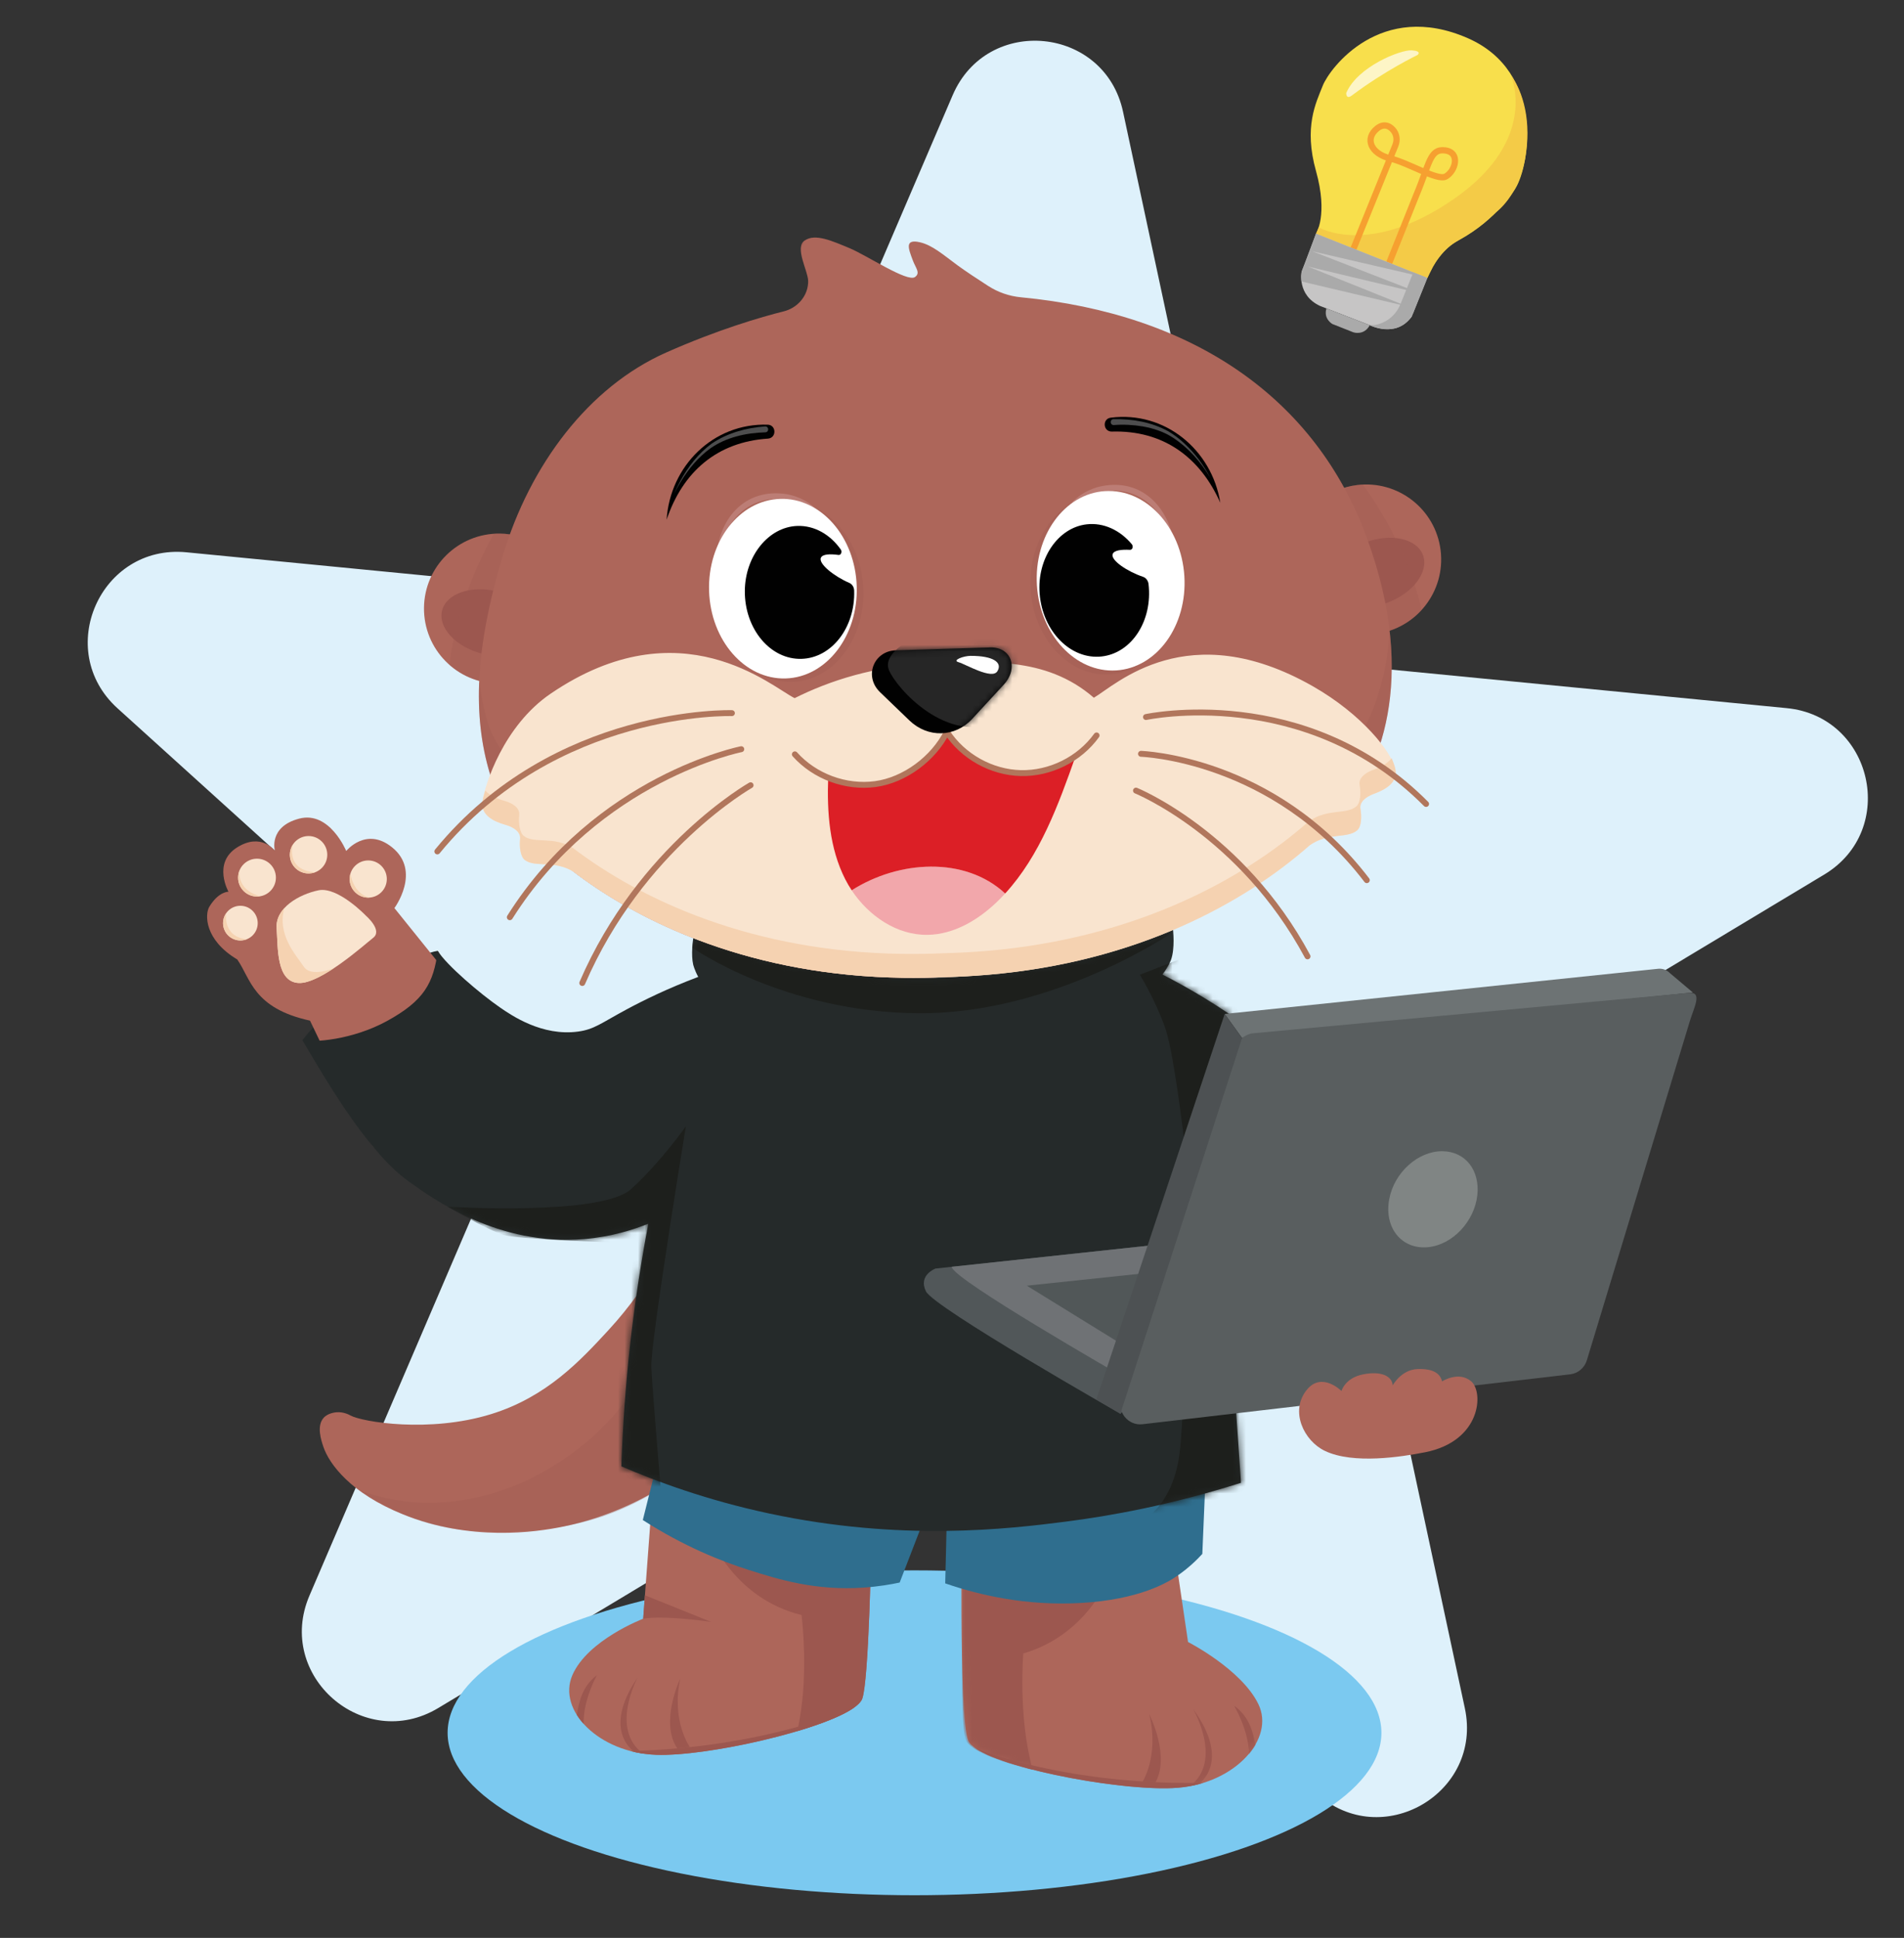 <svg width="285" height="290" viewBox="0 0 285 290" fill="none" xmlns="http://www.w3.org/2000/svg">
<rect x="0" y="0" width="285" height="290" fill="#333333" stroke="none"/>
<path d="M142.6 14.244C147.766 2.196 165.358 3.909 168.103 16.727L183.448 88.38C184.674 94.105 189.464 98.379 195.292 98.946L267.436 105.97C280.33 107.225 284.164 124.198 273.061 130.874L209.962 168.809C205.039 171.769 202.54 177.53 203.743 183.147L219.262 255.614C221.995 268.375 206.774 277.155 197.096 268.399L143.498 219.908C139.105 215.933 132.628 215.303 127.551 218.355L65.606 255.597C54.421 262.321 41.179 250.771 46.322 238.776L75.528 170.664C77.792 165.384 76.451 159.249 72.192 155.395L17.596 106.001C7.988 97.31 15.024 81.395 27.918 82.65L100.062 89.674C105.89 90.242 111.414 86.972 113.722 81.591L142.6 14.244Z" fill="#DEF1FB"/>
<ellipse cx="136.888" cy="259.309" rx="69.888" ry="24.309" fill="#7BC9F0"/>
<path d="M108.925 214.704C105.325 218.401 97.064 225.797 84.379 228.435C80.094 229.326 70.428 230.687 60.284 226.603C52.557 223.493 49.273 219.122 48.389 216.465C48.069 215.499 47.367 213.391 48.436 212.18C49.079 211.45 50.234 211.354 50.349 211.343C51.453 211.247 52.318 211.747 52.487 211.836C54.229 212.774 64.242 214.481 73.499 211.623C81.848 209.046 86.893 203.582 91.056 199.073C94.438 195.411 96.725 191.94 98.164 189.486C101.751 197.892 105.339 206.298 108.927 214.704H108.925Z" fill="#AD665A"/>
<g style="mix-blend-mode:multiply" opacity="0.28">
<path d="M98.997 200.137C97.402 204.132 94.399 209.878 88.753 214.958C85.56 217.83 76.341 225.153 63.477 224.877C59.178 224.783 55.949 223.761 53.75 223.029C57.565 225.265 62.761 228.928 72.503 229.169C89.284 229.585 96.003 224.823 104.587 219.042C102.723 212.741 100.861 206.438 98.997 200.137Z" fill="#9C574F"/>
</g>
<path d="M45.262 155.676C45.262 155.676 47.998 151.632 55.265 147.104C62.532 142.579 65.518 142.298 65.518 142.298C65.518 142.298 70.21 149.562 66.73 152.479C63.25 155.395 55.751 159.297 52.334 158.42C48.917 157.545 45.264 155.674 45.264 155.674L45.262 155.676Z" fill="#252A2A"/>
<path d="M54.668 169.954C60.688 178.91 72.794 181.431 81.829 175.532C85.922 172.861 89.126 170.059 89.147 167.826C89.215 160.84 71.178 154.024 71.973 151.957L59.037 135.892C59.037 135.892 63.139 130.363 58.667 126.782C54.78 123.669 51.824 127.348 51.824 127.348C51.824 127.348 49.342 121.311 44.789 122.504C40.156 123.716 41.142 127.306 41.142 127.306C41.142 127.306 39.091 124.509 35.445 126.843C31.799 129.177 34.201 133.448 34.201 133.448C34.201 133.448 32.737 133.375 31.331 135.697C30.66 136.806 30.559 140.623 35.515 143.582C37.531 146.458 37.877 150.872 46.405 152.736L54.663 169.954H54.668Z" fill="#AD665A"/>
<g style="mix-blend-mode:multiply" opacity="0.28">
<path d="M89.15 167.827C89.218 160.841 71.181 154.026 71.976 151.959L67.004 145.782C67.011 145.934 67.023 146.083 67.044 146.226C72.107 157.006 73.955 168.337 71.326 178.715C74.942 178.677 78.586 177.651 81.832 175.532C85.925 172.861 89.129 170.059 89.15 167.825V167.827Z" fill="#9C574F"/>
</g>
<path d="M55.117 134.328C56.654 134.328 57.9 133.082 57.9 131.544C57.9 130.007 56.654 128.761 55.117 128.761C53.58 128.761 52.334 130.007 52.334 131.544C52.334 133.082 53.58 134.328 55.117 134.328Z" fill="#F9E4CF"/>
<path d="M46.187 130.714C47.734 130.714 48.989 129.459 48.989 127.912C48.989 126.364 47.734 125.11 46.187 125.11C44.639 125.11 43.385 126.364 43.385 127.912C43.385 129.459 44.639 130.714 46.187 130.714Z" fill="#F9E4CF"/>
<path d="M38.467 134.166C40.031 134.166 41.299 132.898 41.299 131.334C41.299 129.77 40.031 128.501 38.467 128.501C36.903 128.501 35.635 129.77 35.635 131.334C35.635 132.898 36.903 134.166 38.467 134.166Z" fill="#F9E4CF"/>
<path d="M35.981 140.74C37.415 140.74 38.577 139.578 38.577 138.144C38.577 136.71 37.415 135.548 35.981 135.548C34.547 135.548 33.385 136.71 33.385 138.144C33.385 139.578 34.547 140.74 35.981 140.74Z" fill="#F9E4CF"/>
<path d="M54.762 137.021C54.762 137.021 50.561 132.631 47.666 133.233C44.768 133.834 41.199 135.868 41.407 138.883C41.615 141.898 41.36 146.868 44.651 147.099C47.942 147.331 54.629 141.297 55.861 140.34C57.323 139.206 54.762 137.024 54.762 137.024V137.021Z" fill="#F9E4CF"/>
<path d="M49.977 144.886C49.977 144.886 46.562 146.324 45.474 144.661C44.396 143.017 41.412 139.923 42.572 135.888C41.8 136.728 41.328 137.734 41.407 138.882C41.615 141.897 41.36 146.867 44.651 147.098C46.043 147.196 48.04 146.172 49.977 144.888V144.886Z" fill="#F5D2B1"/>
<path d="M36.931 140.558C33.313 140.193 33.839 136.68 33.839 136.68C33.217 137.59 33.224 138.834 33.94 139.746C34.664 140.67 35.89 140.967 36.931 140.558Z" fill="#F5D2B1"/>
<path d="M38.95 134.122C35.191 133.084 35.9 130.146 35.9 130.146C35.469 131.079 35.563 132.216 36.241 133.079C36.905 133.926 37.956 134.291 38.947 134.122H38.95Z" fill="#F5D2B1"/>
<path d="M47.142 130.541C42.652 130.172 43.856 126.352 43.856 126.352C43.201 127.332 43.215 128.661 43.983 129.638C44.75 130.616 46.036 130.943 47.142 130.541Z" fill="#F5D2B1"/>
<path d="M55.27 134.32C52.781 133.653 52.459 130.735 52.459 130.735C52.204 131.574 52.349 132.519 52.931 133.261C53.513 134.002 54.395 134.367 55.272 134.32H55.27Z" fill="#F5D2B1"/>
<path d="M174.554 223.52L177.833 245.72C177.833 245.72 185.822 249.802 188.355 255.008C190.888 260.214 184.866 266.849 176.299 267.535C167.729 268.222 146.355 264.068 144.914 260.448C143.473 256.827 143.997 225.136 143.997 225.136L174.554 223.52Z" fill="#AD665A"/>
<mask id="mask0_909_18095" style="mask-type:luminance" maskUnits="userSpaceOnUse" x="143" y="223" width="46" height="45">
<path d="M174.554 223.52L177.833 245.72C177.833 245.72 185.822 249.801 188.355 255.008C190.888 260.214 184.866 266.849 176.299 267.534C167.729 268.222 146.355 264.068 144.914 260.448C143.473 256.827 143.997 225.136 143.997 225.136L174.554 223.52Z" fill="white"/>
</mask>
<g mask="url(#mask0_909_18095)">
<path d="M144.589 260.408C143.487 257.638 144.43 238.247 143.92 229.509L145.973 224.949L174.229 223.48L175.23 231.916L166.267 235.328C166.267 235.328 163.147 244.527 153.175 247.434C153.175 247.434 152.358 256.965 154.587 264.868C149.348 263.556 145.195 261.935 144.589 260.41V260.408Z" fill="#9C574F"/>
<path d="M172.009 256.492C172.009 256.492 175.348 262.968 172.797 266.991L170.891 266.864C170.891 266.864 173.597 262.893 172.011 256.492H172.009Z" fill="#9C574F"/>
<path d="M178.598 255.772C178.598 255.772 183.093 263.432 178.146 267.275L179.407 266.999C179.407 266.999 184.412 263.734 178.598 255.772Z" fill="#9C574F"/>
<path d="M184.725 255.26C187.073 256.911 187.557 259.329 187.936 261.132C187.66 261.605 187.332 262.063 186.958 262.508C186.932 258.917 184.725 255.26 184.725 255.26Z" fill="#9C574F"/>
</g>
<path d="M146.127 261.687C146.639 261.895 159.87 267.176 180.129 266.798C178.929 267.172 177.645 267.427 176.295 267.534C168.694 268.142 151.027 264.945 146.127 261.687Z" fill="#9C574F"/>
<path d="M98.02 218.799L96.275 242.239C96.275 242.239 87.968 245.399 85.676 250.68C83.383 255.963 89.656 262.292 98.198 262.601C106.741 262.912 127.795 257.858 129.07 254.197C130.342 250.537 130.616 219.466 130.616 219.466L98.02 218.797V218.799Z" fill="#AD665A"/>
<path d="M106.451 242.714L96.539 238.729L96.277 242.239C96.277 242.239 98.621 241.631 106.451 242.714Z" fill="#9C574F"/>
<path d="M129.072 254.198C130.044 251.399 130.433 232.567 130.561 223.862L128.323 219.42L98.021 218.798L97.394 227.225L106.446 230.226C106.446 230.226 109.947 239.23 119.978 241.683C119.978 241.683 121.204 251.116 119.33 259.063C124.478 257.531 128.534 255.742 129.069 254.198H129.072Z" fill="#9C574F"/>
<path d="M101.826 251.175C101.826 251.175 98.713 257.719 101.377 261.634L103.266 261.449C103.266 261.449 100.45 257.588 101.823 251.175H101.826Z" fill="#9C574F"/>
<path d="M95.454 251.008C95.454 251.008 91.23 258.763 96.267 262.426L95.007 262.192C95.007 262.192 89.929 259.107 95.454 251.008Z" fill="#9C574F"/>
<path d="M89.347 250.692C87.064 252.409 86.66 254.827 86.342 256.632C86.632 257.093 86.971 257.54 87.359 257.968C87.27 254.399 89.347 250.692 89.347 250.692Z" fill="#9C574F"/>
<path d="M127.919 255.484C127.419 255.714 114.506 261.535 94.359 262.038C95.566 262.358 96.855 262.555 98.2 262.604C105.778 262.88 123.192 258.934 127.919 255.484Z" fill="#9C574F"/>
<path d="M98.548 218.154C97.772 221.26 96.995 224.364 96.219 227.47C102.393 231.434 108.03 233.656 112.062 234.935C116.648 236.393 122.095 238.067 129.259 237.581C131.523 237.426 133.387 237.097 134.667 236.823C136.308 232.569 137.95 228.314 139.592 224.06C125.91 222.091 112.228 220.121 98.546 218.152L98.548 218.154Z" fill="#2F6E8E"/>
<path d="M141.772 225.002C141.676 228.983 141.58 232.966 141.484 236.947C146.705 238.75 153.635 240.308 161.584 239.891C170.666 239.417 174.93 236.69 176.083 235.908C177.844 234.713 179.128 233.462 179.97 232.538C180.14 228.485 180.313 224.432 180.484 220.379C167.581 221.92 154.675 223.461 141.772 225.002Z" fill="#2F6E8E"/>
<path d="M182.449 173.807C183.553 189.837 184.657 205.867 185.758 221.895C175.226 225.242 166.152 226.86 159.517 227.709C150.896 228.811 134.931 230.715 115.159 226.496C105.684 224.473 98.12 221.638 93.01 219.435C93.202 213.602 93.627 207.327 94.38 200.677C95.089 194.423 96.008 188.56 97.044 183.122C94.872 183.999 91.541 185.091 87.383 185.431C74.641 186.469 65.012 179.555 61.108 176.751C54.688 172.141 48.133 160.45 45.268 155.674C46.891 156.025 52.698 155.648 57.902 152.806C63.513 149.74 64.895 147.102 65.524 142.296C66.803 144.389 71.865 148.718 74.884 150.793C76.589 151.967 81.145 155.098 86.508 154.376C88.957 154.048 89.911 153.141 93.833 151.034C96.378 149.665 99.956 147.909 104.515 146.192C103.946 145.147 103.759 144.345 103.759 144.345C103.429 142.937 103.684 140.701 103.86 139.896C111.772 142.513 123.688 146.473 138.5 146.358C154.626 146.232 167.377 141.433 175.488 138.39C175.654 139.386 175.87 141.992 175.285 143.629C175.285 143.629 174.925 144.642 173.994 145.834C176.024 146.87 178.136 148.04 180.302 149.361C184.991 152.222 188.983 155.213 192.323 158.038C189.033 163.294 185.742 168.549 182.451 173.804L182.449 173.807Z" fill="#252A2A"/>
<mask id="mask1_909_18095" style="mask-type:luminance" maskUnits="userSpaceOnUse" x="47" y="139" width="146" height="91">
<path d="M182.449 173.807C183.553 189.838 184.657 205.868 185.758 221.896C175.226 225.243 166.152 226.861 159.517 227.71C150.896 228.812 134.931 230.715 115.159 226.496C105.684 224.473 98.12 221.638 93.01 219.435C93.202 213.602 93.627 207.327 94.38 200.678C95.089 194.424 96.008 188.561 97.044 183.123C94.872 184 91.541 185.092 87.383 185.431C74.641 186.47 65.012 179.556 61.108 176.752C54.688 172.142 50.359 166.639 47.494 161.863C49.117 162.214 54.312 163.114 59.516 160.273C65.126 157.206 68.567 150.983 68.593 144.109C69.872 146.202 71.862 148.721 74.882 150.796C76.587 151.97 81.143 155.101 86.506 154.379C88.954 154.051 89.909 153.144 93.831 151.037C96.376 149.668 99.954 147.912 104.512 146.195C103.944 145.15 103.757 144.347 103.757 144.347C103.427 142.94 103.593 141.19 103.768 140.386C111.681 143.003 123.686 146.476 138.498 146.361C153.497 146.244 165.675 143.019 173.83 140.119C174.443 139.901 175.035 139.684 175.601 139.473C175.767 140.47 175.867 141.995 175.283 143.632C175.283 143.632 174.922 144.645 173.992 145.837C176.022 146.873 178.134 148.043 180.299 149.364C184.989 152.225 188.981 155.216 192.321 158.041C189.03 163.297 185.739 168.552 182.449 173.807Z" fill="white"/>
</mask>
<g mask="url(#mask1_909_18095)">
<path d="M67 180.58C67 180.58 90.007 182.007 94.465 177.946C98.923 173.886 102.665 168.551 102.665 168.551C102.665 168.551 97.311 201.25 97.489 204.618C97.667 207.986 98.956 223.56 98.956 223.56L89.925 219.907L94.065 185.99C94.065 185.99 77.82 185.538 75.43 184.82C73.042 184.104 66.998 180.58 66.998 180.58H67Z" fill="#1D1F1C"/>
<path d="M169.709 228.345C169.709 228.345 175.442 226.354 176.557 217.516C177.673 208.678 177.673 174.283 177.673 174.283C177.673 174.283 175.921 158.119 174.408 153.821C172.895 149.522 170.617 145.864 170.617 145.864L181.095 141.799L202.511 163.457L189.454 226.177L169.707 228.347L169.709 228.345Z" fill="#1D1F1C"/>
<path d="M175.599 139.473C175.599 139.473 157.767 151.75 137.541 151.631C117.315 151.514 103.607 141.801 103.607 141.801L103.834 140.414L175.599 139.473Z" fill="#1D1F1C"/>
</g>
<path d="M253.396 148.523L249.961 145.625C249.502 145.143 248.845 144.902 248.186 144.975L183.318 151.736L185.919 155.35L253.396 148.523Z" fill="#6D7374"/>
<path d="M186.727 184.82L170.639 207.483L167.736 211.571C167.736 211.571 139.789 195.688 138.597 193.244C137.402 190.8 140.03 189.836 140.03 189.836L142.439 189.577L186.727 184.82Z" fill="#515759"/>
<path d="M186.727 184.82L170.639 207.483C165.615 204.607 143.569 191.898 142.512 189.734C142.486 189.68 142.463 189.629 142.439 189.577L186.727 184.82Z" fill="#6F7275"/>
<path d="M179.138 189.714L153.701 192.399L171.614 203.45L179.138 189.714Z" fill="#515758"/>
<path d="M235.023 205.665L171.017 213.133C168.856 213.386 167.158 211.274 167.824 209.166L184.227 157.366C184.589 156.22 186.311 154.754 187.487 154.634L252.768 148.586C254.899 148.369 253.582 150.7 252.951 152.784L237.531 203.551C237.182 204.699 236.2 205.529 235.026 205.665H235.023Z" fill="#595E5F"/>
<path d="M167.7 211.569L164.107 209.434L183.318 151.735L185.917 155.348L167.7 211.569Z" fill="#4D5153"/>
<path d="M221.129 178.877C220.701 182.748 217.455 186.286 213.732 186.639C209.814 187.011 207.155 183.73 207.941 179.48C208.689 175.427 212.279 172.277 215.832 172.277C219.384 172.277 221.541 175.167 221.132 178.874L221.129 178.877Z" fill="#808584"/>
<path d="M213.264 217.336C209.856 218 202.592 219.169 198.312 217.12C195.173 215.619 193.019 211.17 195.613 207.978C197.863 205.209 200.8 208.16 200.8 208.16C200.8 208.16 201.324 206.198 204.042 205.667C206.759 205.136 208.366 205.931 208.469 207.316C208.469 207.316 209.737 204.958 212.197 204.874C214.655 204.788 215.602 205.63 215.855 206.722C215.855 206.722 218.339 205.115 220.217 206.713C222.095 208.31 221.751 215.682 213.264 217.338V217.336Z" fill="#AD665A"/>
<path d="M203.131 72.586C201.043 72.844 199.158 73.66 197.609 74.867C200.17 78.103 202.65 83.317 204.308 89.449C204.811 91.313 205.204 93.14 205.494 94.898C205.62 94.887 205.744 94.877 205.87 94.861C212.021 94.106 216.395 88.504 215.639 82.353C214.884 76.202 209.282 71.828 203.131 72.584V72.586Z" fill="#AD665A"/>
<path d="M204.317 81.192C202.918 81.72 201.718 82.478 200.797 83.346C202.834 84.822 204.827 86.901 206.461 89.406C206.677 89.733 206.878 90.063 207.072 90.393C207.282 90.327 207.493 90.257 207.703 90.177C211.56 88.723 213.927 85.535 212.991 83.053C212.056 80.572 208.171 79.739 204.317 81.194V81.192Z" fill="#9C574F"/>
<g style="mix-blend-mode:multiply" opacity="0.28">
<path d="M203.131 72.586C203.424 72.551 203.716 72.53 204.006 72.516C206.2 75.543 210.828 82.664 212.805 91.269C211.06 93.189 208.649 94.522 205.87 94.864C205.744 94.88 205.62 94.889 205.494 94.901C205.204 93.142 204.811 91.316 204.308 89.451C202.652 83.319 200.17 78.104 197.609 74.869C199.158 73.662 201.04 72.846 203.131 72.589V72.586Z" fill="#9C574F"/>
</g>
<path d="M74.797 79.85C76.902 79.871 78.867 80.47 80.539 81.494C78.359 84.998 76.479 90.459 75.524 96.739C75.234 98.647 75.049 100.507 74.958 102.286C74.832 102.289 74.706 102.293 74.579 102.293C68.382 102.233 63.407 97.162 63.465 90.964C63.526 84.766 68.597 79.792 74.795 79.85H74.797Z" fill="#AD665A"/>
<path d="M74.582 88.535C76.033 88.902 77.31 89.519 78.322 90.279C76.463 91.975 74.718 94.265 73.376 96.936C73.2 97.287 73.037 97.635 72.882 97.984C72.665 97.942 72.447 97.897 72.23 97.841C68.235 96.831 65.524 93.926 66.174 91.358C66.825 88.787 70.59 87.524 74.585 88.535H74.582Z" fill="#9C574F"/>
<g style="mix-blend-mode:multiply" opacity="0.28">
<path d="M74.796 79.85C74.501 79.848 74.208 79.86 73.918 79.879C72.078 83.132 68.279 90.731 67.283 99.501C69.231 101.213 71.778 102.266 74.578 102.291C74.704 102.291 74.831 102.289 74.957 102.284C75.048 100.505 75.231 98.645 75.523 96.737C76.479 90.457 78.358 84.996 80.537 81.492C78.863 80.468 76.9 79.867 74.796 79.848V79.85Z" fill="#9C574F"/>
</g>
<path d="M120.961 42.386C120.83 44.419 119.3 46.096 117.326 46.591C113.963 47.433 107.498 49.3 99.684 52.768C88.138 57.895 79.346 69.5 75.232 83.241C71.118 96.981 70.713 107.08 73.326 115.757C75.938 124.434 97.64 145.802 135.148 146.323C172.656 146.845 195.651 127.718 200.918 121.719C206.185 115.72 212.49 102.012 204.597 80.481C196.949 59.623 178.692 46.963 152.785 44.484C151.04 44.318 149.363 43.726 147.89 42.774C146.377 41.799 144.484 40.555 143.322 39.699C141.145 38.097 139.536 36.661 137.655 36.247C135.363 35.744 135.985 37.217 136.628 38.95C137.066 40.129 137.821 40.845 136.956 41.46C135.812 42.274 129.75 38.209 127.154 37.133C124.558 36.057 122.032 34.904 120.462 35.985C118.893 37.063 120.914 40.426 120.97 42.033C120.975 42.148 120.97 42.267 120.963 42.389L120.961 42.386Z" fill="#AD665A"/>
<g style="mix-blend-mode:multiply" opacity="0.28">
<path d="M120.454 35.984C120.454 35.984 120.475 35.973 120.484 35.966C120.341 36.408 120.128 36.822 119.861 37.199C119.885 36.689 120.049 36.261 120.451 35.984H120.454Z" fill="#9C574F"/>
<path d="M73.053 108.272C75.665 116.949 97.367 138.316 134.875 138.838C172.382 139.36 195.378 120.233 200.645 114.234C203.889 110.541 207.519 103.919 207.993 94.351C209.572 108.017 204.941 117.124 200.914 121.716C195.647 127.715 172.654 146.841 135.144 146.32C97.636 145.798 75.934 124.431 73.322 115.754C72.061 111.563 71.511 107.035 71.734 101.931C72.005 104.139 72.445 106.247 73.053 108.272Z" fill="#9C574F"/>
</g>
<path d="M72.212 119.951C72.556 117.436 75.386 108.598 82.412 103.813C101.901 90.538 115.55 102.823 118.946 104.475C124.106 101.893 130.935 99.626 139.193 99.332C147.449 99.034 156.447 98.085 163.732 104.414C167.002 102.524 177.749 92.006 196.513 102.697C203.899 106.905 208.329 112.581 208.853 115.065C209.374 117.549 206.329 118.519 205.457 118.863C204.585 119.207 203.439 119.953 203.635 121.04C203.831 122.128 203.808 123.693 203.125 124.266C201.631 125.519 198.78 124.525 196.02 126.499C186.171 135.186 170.092 143.97 147.969 145.862C145.796 146.049 143.665 146.164 141.581 146.216C141.581 146.216 141.567 146.216 141.56 146.216C141.553 146.216 141.546 146.216 141.539 146.216C139.458 146.311 137.325 146.349 135.143 146.318C112.94 146.01 96.276 138.397 85.831 130.435C82.936 128.663 80.162 129.858 78.583 128.714C77.86 128.193 77.727 126.633 77.844 125.533C77.961 124.434 76.763 123.772 75.87 123.492C74.977 123.211 71.868 122.462 72.212 119.946V119.951Z" fill="#F9E4CF"/>
<path d="M72.65 118.302C73.528 119.322 75.141 119.727 75.747 119.918C76.641 120.199 77.838 120.861 77.721 121.96C77.604 123.059 77.737 124.617 78.46 125.141C80.039 126.285 82.813 125.089 85.708 126.862C96.153 134.824 112.817 142.436 135.02 142.745C137.202 142.776 139.333 142.738 141.417 142.642C141.417 142.642 141.431 142.642 141.438 142.642C141.445 142.642 141.452 142.642 141.459 142.642C143.543 142.588 145.671 142.474 147.846 142.289C169.969 140.395 186.046 131.612 195.897 122.926C198.659 120.952 201.51 121.944 203.002 120.692C203.685 120.119 203.709 118.555 203.512 117.467C203.316 116.38 204.464 115.634 205.334 115.29C205.924 115.058 207.505 114.537 208.307 113.458C208.585 114.113 208.772 114.663 208.859 115.072C209.38 117.556 206.335 118.527 205.463 118.871C204.59 119.214 203.444 119.96 203.641 121.048C203.837 122.136 203.814 123.7 203.131 124.273C201.636 125.527 198.785 124.533 196.026 126.507C186.177 135.193 170.097 143.978 147.975 145.87C145.802 146.057 143.671 146.172 141.587 146.223C141.587 146.223 141.573 146.223 141.566 146.223C141.559 146.223 141.552 146.223 141.545 146.223C139.464 146.319 137.331 146.356 135.148 146.326C112.946 146.017 96.282 138.404 85.837 130.443C82.941 128.67 80.168 129.865 78.589 128.722C77.866 128.2 77.733 126.64 77.85 125.541C77.967 124.442 76.769 123.78 75.876 123.499C74.982 123.218 71.874 122.47 72.218 119.953C72.274 119.539 72.421 118.976 72.653 118.305L72.65 118.302Z" fill="#F5D2B1"/>
<path d="M142.162 110.139C142.015 109.94 141.872 109.737 141.736 109.526C141.598 109.802 141.448 110.074 141.289 110.343" stroke="#191714" stroke-width="0.089" stroke-miterlimit="10"/>
<path d="M150.456 133.705C150.047 134.152 149.624 134.589 149.182 135.012C146.368 137.702 142.769 139.83 138.874 139.896C134.276 139.978 130.052 137.094 127.484 133.228C134.513 128.744 144.427 128.106 150.456 133.705Z" fill="#F2A7AB"/>
<path d="M123.96 116.38C126.175 117.297 128.623 117.654 131.002 117.339C135.107 116.791 139.141 113.943 141.288 110.343C141.576 110.266 141.719 109.66 142.163 110.14C144.619 113.468 148.658 115.592 152.802 115.692C155.714 115.762 158.626 114.824 161.004 113.15C158.42 120.463 155.663 128.034 150.459 133.708C144.429 128.109 134.515 128.747 127.487 133.231C127.131 132.695 126.806 132.139 126.516 131.57C124.161 126.944 123.773 121.57 123.965 116.38H123.96Z" fill="#DC1F26"/>
<path d="M164.143 110.057C161.573 113.619 157.19 115.794 152.8 115.691C148.41 115.588 144.135 113.205 141.735 109.526C139.743 113.502 135.413 116.75 131.005 117.338C126.596 117.925 121.942 116.201 118.979 112.884" stroke="#B1765C" stroke-width="0.884" stroke-linecap="round" stroke-linejoin="round"/>
<path d="M134.666 100.781C136.179 100.339 137.233 99.393 137.022 98.668C136.81 97.943 135.412 97.713 133.899 98.154C132.386 98.596 131.332 99.542 131.544 100.268C131.756 100.993 133.154 101.223 134.666 100.781Z" fill="white"/>
<path d="M107.225 83.9C107.344 77.815 111.399 72.906 117.836 73.963C119.639 74.311 121.379 75.209 122.57 76.608C121.11 75.555 119.433 74.896 117.724 74.704C111.556 74.073 108.324 78.308 107.225 83.9Z" fill="#BC7D75"/>
<path d="M99.783 77.767C100.298 69.754 106.741 63.292 114.913 63.551C116.218 63.593 116.267 65.518 114.967 65.638C107.356 66.126 102.197 70.6 99.783 77.767Z" fill="#010101"/>
<g style="mix-blend-mode:multiply" opacity="0.28">
<path d="M118.611 102.04C124.714 101.848 129.473 95.677 129.239 88.256C129.006 80.835 123.87 74.974 117.767 75.166C111.664 75.358 106.906 81.529 107.139 88.95C107.372 96.371 112.509 102.232 118.611 102.04Z" fill="#9C574F"/>
<path d="M124.168 84.802C124.399 84.29 125.424 84.266 126.565 84.421C126.9 84.465 127.094 83.993 126.874 83.679C125.445 81.654 123.31 80.396 120.957 80.475C117.042 80.611 113.849 84.559 113.819 89.321C113.784 94.515 117.32 98.69 121.544 98.557C125.651 98.428 128.853 94.274 128.696 89.281C128.696 89.279 128.696 89.276 128.696 89.272C128.679 88.797 128.415 88.388 128.046 88.228C125.978 87.34 123.801 85.611 124.17 84.8L124.168 84.802Z" fill="#9C574F"/>
</g>
<path d="M117.611 101.528C123.714 101.336 128.473 95.165 128.239 87.744C128.006 80.323 122.87 74.463 116.767 74.654C110.664 74.846 105.906 81.018 106.139 88.439C106.372 95.86 111.509 101.72 117.611 101.528Z" fill="white"/>
<path d="M122.876 83.468C123.131 82.906 124.256 82.878 125.512 83.047C125.882 83.096 126.094 82.574 125.851 82.231C124.277 80.004 121.929 78.617 119.342 78.706C115.037 78.853 111.524 83.199 111.489 88.435C111.451 94.149 115.341 98.743 119.988 98.595C124.506 98.453 128.029 93.885 127.856 88.393C127.856 88.391 127.856 88.386 127.856 88.384C127.839 87.862 127.547 87.411 127.14 87.236C124.867 86.258 122.469 84.359 122.876 83.463V83.468Z" fill="#010101"/>
<path d="M114.532 64.697C111.684 64.774 108.697 65.436 106.332 67.099C104.548 68.385 103.112 70.113 101.959 71.98C101.575 72.609 101.217 73.257 100.918 73.933C101.185 73.243 101.51 72.576 101.865 71.924C103.028 69.807 104.557 67.835 106.517 66.399C108.872 64.79 111.693 64.018 114.521 63.812C115.124 63.796 115.145 64.694 114.532 64.697Z" fill="#4D4D4E"/>
<path d="M175.782 81.796C174.159 76.328 170.546 72.417 164.467 73.624C162.783 73.977 161.174 74.789 159.822 75.974C160.875 74.468 162.524 73.413 164.287 72.897C170.6 71.241 175.097 75.75 175.785 81.796H175.782Z" fill="#BC7D75"/>
<path d="M182.661 75.237C181.398 67.309 174.377 61.478 166.266 62.502C164.971 62.666 165.104 64.589 166.407 64.584C174.029 64.355 179.586 68.328 182.661 75.235V75.237Z" fill="#010101"/>
<g style="mix-blend-mode:multiply" opacity="0.28">
<path d="M166.139 100.93C172.233 100.549 176.797 94.233 176.333 86.822C175.87 79.412 170.554 73.714 164.46 74.095C158.366 74.477 153.802 80.793 154.265 88.203C154.729 95.613 160.045 101.311 166.139 100.93Z" fill="#9C574F"/>
<path d="M158.996 84.287C158.718 83.8 157.696 83.871 156.573 84.132C156.244 84.21 156.007 83.756 156.197 83.424C157.432 81.275 159.439 79.82 161.787 79.679C165.697 79.445 169.245 83.078 169.725 87.816C170.246 92.985 167.117 97.473 162.9 97.737C158.8 97.995 155.222 94.161 154.911 89.175C154.911 89.173 154.911 89.17 154.911 89.166C154.882 88.693 155.107 88.258 155.46 88.066C157.434 86.988 159.441 85.063 158.996 84.289V84.287Z" fill="#9C574F"/>
</g>
<path d="M167.086 100.326C173.18 99.944 177.744 93.628 177.281 86.218C176.817 78.808 171.501 73.11 165.407 73.491C159.313 73.872 154.749 80.189 155.212 87.599C155.676 95.009 160.992 100.707 167.086 100.326Z" fill="white"/>
<path d="M166.55 82.918C166.758 82.335 167.876 82.216 169.144 82.281C169.516 82.3 169.684 81.762 169.415 81.442C167.664 79.351 165.21 78.165 162.637 78.467C158.357 78.97 155.216 83.589 155.614 88.811C156.049 94.509 160.303 98.766 164.923 98.237C169.413 97.722 172.547 92.879 171.92 87.42C171.92 87.418 171.92 87.413 171.92 87.411C171.859 86.891 171.532 86.466 171.111 86.325C168.763 85.537 166.218 83.844 166.55 82.918Z" fill="#010101"/>
<path d="M166.682 62.73C169.519 62.669 172.398 63.174 174.893 64.554C175.686 65.028 176.47 65.609 177.146 66.238C178.79 67.742 180.156 69.552 181.173 71.528C179.786 69.156 177.906 67.028 175.604 65.515C174.245 64.617 172.657 64.098 171.062 63.812C169.645 63.576 168.155 63.492 166.733 63.609C166.141 63.646 166.078 62.767 166.679 62.727L166.682 62.73Z" fill="#4D4D4E"/>
<path d="M109.557 106.717C109.557 106.717 83.093 105.866 65.463 127.416" stroke="#B1765C" stroke-width="0.884" stroke-linecap="round" stroke-linejoin="round"/>
<path d="M110.957 112.114C110.957 112.114 89.501 116.343 76.312 137.261" stroke="#B1765C" stroke-width="0.884" stroke-linecap="round" stroke-linejoin="round"/>
<path d="M112.354 117.51C112.354 117.51 95.905 126.817 87.158 147.104" stroke="#B1765C" stroke-width="0.884" stroke-linecap="round" stroke-linejoin="round"/>
<path d="M171.535 107.302C171.535 107.302 195.417 102.131 213.463 120.309" stroke="#B1765C" stroke-width="0.884" stroke-linecap="round" stroke-linejoin="round"/>
<path d="M170.789 112.808C170.789 112.808 190.627 113.423 204.59 131.713" stroke="#B1765C" stroke-width="0.884" stroke-linecap="round" stroke-linejoin="round"/>
<path d="M170.041 118.313C170.041 118.313 185.835 124.715 195.717 143.117" stroke="#B1765C" stroke-width="0.884" stroke-linecap="round" stroke-linejoin="round"/>
<path d="M147.962 96.897L133.913 97.325C130.732 97.556 129.308 101.252 131.74 103.593L136.126 107.814C138.878 110.464 142.962 110.361 145.525 107.578L150.231 102.473C152.605 99.895 151.295 96.651 147.965 96.894L147.962 96.897Z" fill="#010101"/>
<mask id="mask2_909_18095" style="mask-type:luminance" maskUnits="userSpaceOnUse" x="130" y="96" width="22" height="14">
<path d="M147.96 96.897L133.911 97.325C130.73 97.556 129.306 101.252 131.738 103.593L136.124 107.814C138.877 110.464 142.96 110.361 145.523 107.578L150.229 102.473C152.603 99.895 151.293 96.651 147.963 96.894L147.96 96.897Z" fill="white"/>
</mask>
<g mask="url(#mask2_909_18095)">
<path d="M137.477 95.077C137.477 95.077 131.896 97.528 133.071 100.3C134.245 103.071 141.79 111.526 149.505 107.943C157.219 104.36 150.516 91.777 150.516 91.777L137.159 91.066L137.477 95.077Z" fill="#262626"/>
</g>
<path d="M145.296 98.149C148.68 98.137 150.1 99.145 149.29 100.453C148.483 101.76 144.517 99.384 143.485 99.099C142.454 98.813 144.224 98.151 145.296 98.147V98.149Z" fill="white"/>
<path d="M196.985 34.971C196.985 34.971 198.835 32.197 196.985 25.595C195.135 18.992 196.971 15.407 198.002 12.808C199.034 10.21 206.67 -0.018 219.728 5.722C231.209 10.769 229.029 24.659 226.824 28.219C226.824 28.219 224.12 32.85 218.341 35.953C216.018 37.2 214.559 39.487 213.651 41.599" fill="#F8DF4C"/>
<path d="M212.166 8.238C212.166 8.238 212.958 7.644 211.307 7.534C209.656 7.424 203.206 9.954 201.512 13.916C201.512 13.916 201.463 14.955 202.349 14.291C207.369 10.527 212.168 8.238 212.168 8.238H212.166Z" fill="#FDF5C6"/>
<path d="M226.126 11.221C226.126 11.221 230.537 20.717 217.797 29.653C205.058 38.59 197.391 34.025 197.391 34.025L196.986 34.969L205.717 39.35L213.627 41.656L214.499 39.893C214.499 39.893 215.732 37.484 217.795 36.27C219.858 35.056 221.432 34.097 223.997 31.709C223.997 31.709 227.239 29.408 228.275 23.806C229.314 18.205 227.976 13.672 226.123 11.219L226.126 11.221Z" fill="#F4CB47"/>
<path d="M202.59 37.238L208.867 21.75C209.146 21.065 209.099 20.275 208.685 19.66C208.276 19.054 207.331 18.277 206.154 19.21C204.239 20.728 205.17 22.976 208.074 23.703C210.963 24.426 215.173 27.085 216.391 26.421C217.876 25.617 218.634 22.81 216.323 22.511C214.013 22.214 214.013 24.426 211.999 29.214L207.939 39.35" stroke="#F6A030" stroke-width="0.936" stroke-miterlimit="10"/>
<path d="M196.984 34.971L194.83 40.672C194.83 40.672 194.103 44.171 197.604 45.79L205.032 48.662C205.032 48.662 208.863 50.676 211.305 47.408L213.648 41.596L196.982 34.971H196.984Z" fill="#C6C5C5"/>
<path d="M198.555 46.157C198.555 46.157 197.991 47.484 199.399 48.471L202.573 49.729C202.573 49.729 204.175 50.281 205.033 48.662L198.552 46.157H198.555Z" fill="#AAAAAA"/>
<path d="M196.983 34.969L213.649 41.595L196.415 37.6L212.709 43.927L195.753 39.878L210.644 45.854L194.81 42.121C194.81 42.121 194.64 40.959 194.997 40.219C195.355 39.48 196.981 34.967 196.981 34.967L196.983 34.969Z" fill="#AAAAAA"/>
<path d="M211.546 40.758L209.64 45.485C209.153 46.694 208.241 47.705 207.053 48.242C206.354 48.558 205.638 48.778 204.766 48.558C204.766 48.558 206.941 49.7 209.032 49.073C211.123 48.446 211.717 46.386 211.717 46.386L213.648 41.596L211.541 40.758H211.546Z" fill="#AAAAAA"/>
</svg>
